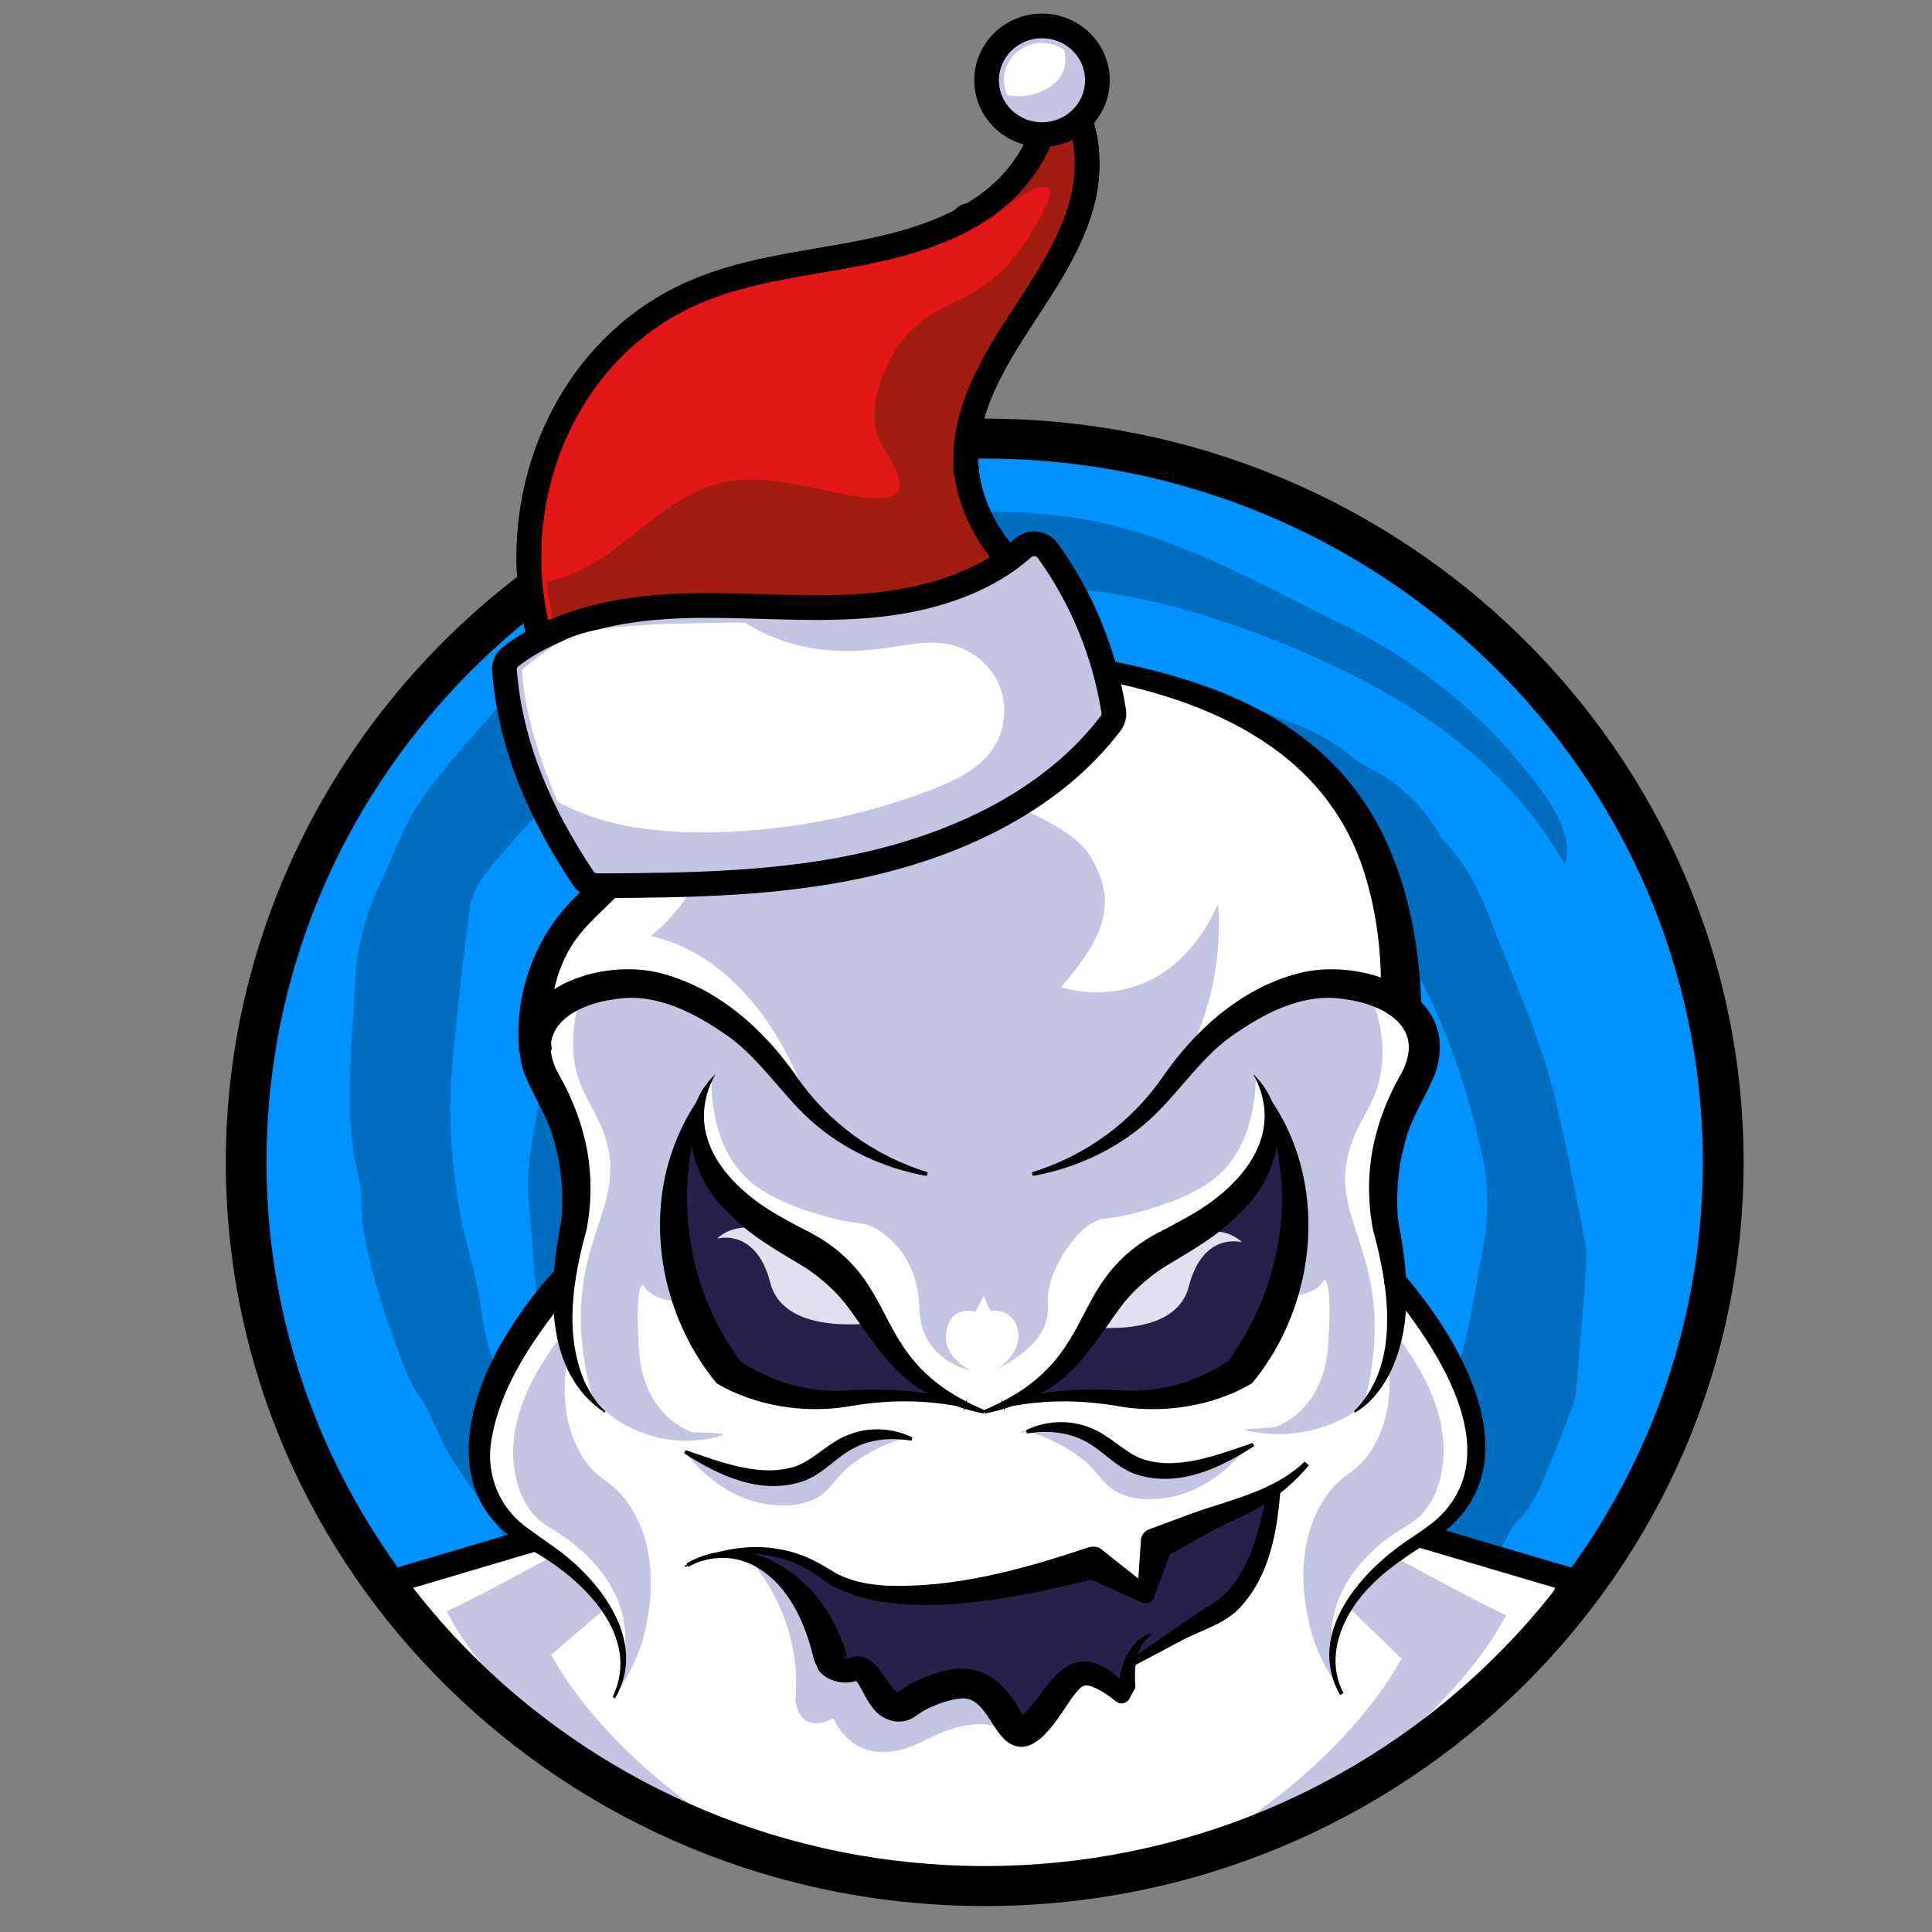 <svg viewBox="0 0 500 500" version="1.1" xmlns="http://www.w3.org/2000/svg" id="Layer_1">
  
  <rect x="0" y="0" width="500" height="500" fill="#808080" stroke="none"/>
  
  <defs>
    <style>
      .st0 {
        fill: #e0e0ef;
      }

      .st1 {
        fill: #fff;
      }

      .st2, .st3 {
        fill: #c4c5e3;
      }

      .st4 {
        fill: #a21c11;
      }

      .st5 {
        fill: #27204b;
      }

      .st6 {
        fill: #0092ff;
      }

      .st7 {
        fill: none;
      }

      .st7, .st3, .st8 {
        stroke: #000;
        stroke-miterlimit: 10;
        stroke-width: 6.39px;
      }

      .st9 {
        fill: #006dbf;
      }

      .st8 {
        fill: #e31718;
      }
    </style>
  </defs>
  <g>
    <ellipse ry="187.31" rx="191.14" cy="300.81" cx="254.85" class="st6"></ellipse>
    <path d="M317.64,161.22c-19.35-6.58-41.4-11.3-60.87-7.81-10.01,1.8-20.31,2.29-30.42,3.68-15.4,2.11-30.02,6.58-44.07,12.5-8.16,3.44-14.91,8.7-20.01,15.34-8.83,11.49-19.61,21.49-29.22,32.37-3.11,3.52-6.24,7.07-8.84,10.9-1.48,2.19-2.41,4.92-2.72,7.5-1.7,13.89-3.43,27.79-4.55,41.73-.99,12.33,0,24.69,2.24,36.91,1.6,8.72,4.56,17.29,5.6,26.04,1.52,12.81,8.45,23.71,13.71,35.23,1.65,3.61,3.37,7.21,5.21,10.75,3.55,6.82,9.23,12.26,14.63,17.84,4.06,4.2,8.49,8.11,12.73,12.17,9.9,9.46,22.16,15.35,35.85,18.51,7.45,1.72,15.28,2.12,22.98,2.8,7.7.68,15.45.94,23.17,1.4,3.39.2,6.85.06,9.66,2.42.58.48,1.71.55,2.59.58,13.52.53,26.99.09,39.74-4.25,5.67-1.93,11.21-4.64,16.11-7.86,9.16-6.02,18.21-12.28,26.57-19.16,9.74-8.01,15.95-18.27,19.85-29.69,1.2-3.51,3.1-6.82,4.27-10.33,2.6-7.82,5.28-15.65,7.29-23.61,1.87-7.39,2.79-14.97,4.36-22.42,1.94-9.23,1.86-18.4-.3-27.61-4.08-17.43-9.72-34.39-19.24-50.13-2.51-4.15-5.62-8.01-8.45-12-2.46-3.46-4.76-7.03-7.43-10.37-3.1-3.87-7.08-6.94-11.57-9.54-4.78-2.77-9.18-6.09-13.97-8.84-13-7.47-26.52-13.8-42.14-15.31-7.01-.68-14.01-1.57-21.04-1.99-3.6-.21-7.34.07-10.87.71-5.56,1.02-11.05,2.36-16.47,3.87-7.05,1.96-13.03,5.51-18.38,10.13-13,11.22-23.52,24.27-34.67,36.91-8.79,9.96-14.95,20.88-20.24,32.43-3.04,6.64-3.16,13.56-2.23,20.64,1.59,12.13,5.23,23.83,8.66,35.6,2.27,7.79,4.65,15.52,9.89,22.21,3.02,3.86,6.26,7.59,9.35,11.41,4.05,4.99,7.98,10.06,12.08,15.02,7.92,9.59,18.45,15.84,30.99,19.3,2.12.59,4.52.5,6.78.5,7.27,0,14.54-.15,21.81-.13,9.06.03,17.97-1.38,25.02-6.36,5.9-4.17,12.19-7.64,18.42-11.26,2.64-1.54,5.3-3.15,8.18-4.21,8.27-3.04,16.26-10.02,19.66-17.45,4.75-10.37,6.55-21.01,5.84-32.38-.41-6.5-.46-13.1-.78-19.65-.46-9.54-2.82-18.43-7.14-27.39-3.97-8.22-9.04-15.72-14.23-23.15-6.73-9.64-16.45-16.59-28.49-20.32-5.57-1.73-11.38-3.07-17.19-3.85-6.39-.87-12.4.51-18.38,3.15-10.2,4.5-18.57,10.82-25.81,18.5-5.96,6.32-9.87,13.66-11.36,21.89-1.53,8.52-2.72,17.08-1.92,25.78.45,4.9.93,9.82.95,14.72.03,9.15,3.78,16.71,10.9,23.19,2.39,2.17,4.24,4.86,6.07,7.47,1.82,2.6,4.48,4.28,7.45,5.16,12.11,3.6,23.76,3.07,34.49-3.65,6.22-3.9,8.39-10.1,10.49-16.12,2.31-6.63,4.09-13.45,5.56-20.29,1.69-7.89,2.2-15.88.69-23.93-1.45-7.7-5.89-12.86-14.53-14.56-3.76-.74-7.59-1.19-11.41-1.61-4.39-.49-7.76,1.22-11.02,3.81-5.41,4.3-8.93,9.83-12.46,15.27-1.61,2.49-2.25,5.87-2.13,8.82.28,6.96,1.28,13.91,1.96,20.87.03.35-.25.73-.46,1.28-3.63-1.54-3.55-5.15-5.28-7.66-1.54-2.23-2.36-4.86-3.44-7.33-.33-.76-.73-1.59-.71-2.37.23-8.62-.14-17.32,4.4-25.3,2.17-3.82,4.33-7.66,6.16-11.63,6.56-14.23,19.33-16.24,30.57-15.94,4.04.11,8.24.73,12.03,1.97,2.83.92,5.65,2.82,7.56,4.95,6.72,7.47,10.65,15.99,12.42,25.61,1.74,9.47,2.05,18.9,1.33,28.3-.83,10.84-2.02,21.77-4.6,32.34-1.7,6.95-7.13,12.73-13.71,17.03-7.05,4.61-15.2,7.39-23.44,9.53-7.24,1.89-14.93,1.27-22.28-.41-6.12-1.4-12.28-2.69-17.58-6.46-2.92-2.08-6.99-2.93-10.63-4.09-5.2-1.65-8.39-4.64-9.55-9.61-.89-3.81-2.31-7.52-3.5-11.27-2.69-8.49-5.94-16.87-7.95-25.49-2.86-12.27-4.72-24.7-3.07-37.29,1.2-9.16,5.56-17.26,10.23-25.25,1.9-3.26,3.96-6.44,5.87-9.7,4.74-8.12,11.59-14.32,19.69-19.87,6.36-4.36,13.48-6.77,20.77-8.59,5.75-1.43,12.09-1.38,18.16-1.29,3.88.05,7.53.12,11.39-.77,6.36-1.46,12.92-2.19,19.41.18,3.15,1.15,6.4,2.07,9.63,3,12.29,3.57,20.24,11.4,25.95,21.47.83,1.47,1.58,3.05,2.76,4.28,4.46,4.65,6.3,10.42,8.4,16,4.32,11.52,10.16,22.45,15.51,33.57,3,6.24,6.49,12.38,7.12,19.22.58,6.33.68,12.74.44,19.09-.6,15.7-4.15,30.96-8.75,46.02-1.83,6.01-5.67,11.16-9.95,15.94-3.56,3.97-7.23,7.93-11.34,11.42-5.74,4.87-11.58,9.75-18.02,13.8-6.74,4.24-14.93,6.01-22.89,7.48-3.74.69-8.05-.85-12.07-1.53-4.46-.75-8.86-2.2-13.33-2.4-4.93-.21-9.92.57-14.87,1.07-12.04,1.22-24.07,1.48-35.88-1.49-9.29-2.33-17.97-5.92-25.11-12.11-5.11-4.43-10.92-8.29-15.49-13.12-9.94-10.52-19.31-21.54-25.85-34.11-2.68-5.15-4.39-10.94-5.21-16.59-1.48-10.16-1.88-20.43-2.87-30.64-.97-10,1.73-19.63,3.08-29.39.96-6.93,2.22-13.83,3.58-20.7,2.32-11.74,5.07-23.22,12.87-33.38,4.67-6.09,10.31-11.26,15.33-16.93,6.06-6.86,13.35-12.11,20.76-17.39,9.86-7.02,21.21-11.78,33.18-14.8,8.18-2.06,16.85-2.69,25.55-2.28,5.4.25,10.86-.35,16.28-.76,14.75-1.14,29.28-1.47,43.94,2.2,7.48,1.87,13.52,5.86,20.5,8.28,2.75.96,5.46,2.07,8.06,3.34,2.17,1.05,4.21,2.35,6.2,3.67,2.75,1.82,5.19,4.11,8.13,5.58,7.62,3.79,13.23,9.24,17.5,15.95.57.89.87,1.98,1.61,2.71,7.22,7.18,10.55,16.13,14.02,24.98,5.57,14.2,11.88,28.21,15.3,43,2.75,11.91,5.14,23.88,7.48,35.86.51,2.61.35,5.36.16,8.02-.72,10.06-1.56,20.11-2.41,30.16-.12,1.41-.38,2.85-.88,4.19-1.93,5.2-3.89,10.39-6.03,15.53-2.13,5.13-4.06,10.39-8.35,14.5-.45.43-.9.9-1.19,1.43-3.23,5.81-6.13,11.8-9.73,17.42-4.52,7.06-10.39,13.17-16.71,19.07-8.97,8.39-20.43,13.39-30.78,19.87-2.29,1.44-5.5,1.66-8.24,2.56-11.73,3.84-23.49,7.57-36.15,8.1-3.39.14-6.81-.17-10.18.07-8.6.63-17.17,1.51-25.81.39-6.04-.79-12.06-1.68-18.11-2.39-7.45-.88-14.95-1.37-22.35-2.5-7.6-1.16-15.2-2.55-22.61-4.46-4.3-1.11-8.1-3.75-12.34-5.15-11.23-3.71-20.15-10.2-28.04-18.11-2.43-2.44-4.95-4.81-7.47-7.17-4.36-4.07-5.29-9.58-6.97-14.57-1.65-4.88-4.56-8.97-7.29-13.22-3.89-6.07-8.33-11.85-12.12-17.96-2.32-3.73-3.87-7.85-5.78-11.79-.44-.92-.81-1.9-1.45-2.69-3.58-4.43-5.19-9.59-6.97-14.69-.89-2.55-1.93-5.06-2.73-7.63-3.07-9.89-6.21-19.75-6.22-30.18,0-3.81-1.34-7.62-1.92-11.45-2.21-14.59-.38-29.17.3-43.7.41-8.74,2.43-17.52,6.35-25.72,3.32-6.94,5.7-14.36,9.92-20.8,5.05-7.69,11.47-14.67,17.58-21.75,3.32-3.85,7.14-7.36,10.9-10.88,6.29-5.89,12.94-11.4,21.22-15.04,4.25-1.87,8.43-3.89,12.64-5.85,7.31-3.41,15.2-4.65,22.34-8.21,8.63-4.3,18.13-7.13,27.52-9.43,19.15-4.69,39.23-6.2,58.76-3.03,25.13,4.08,45.81,16.54,68.2,27.38,20.56,9.96,38.56,24.96,51.82,43.3,4.06,5.61,7.83,12.44,5.93,19.06-16.55-29.34-45.21-46.46-76.18-58.59-3.61-1.42-7.37-2.81-11.24-4.13Z" class="st9"></path>
    <g>
      <path d="M380.97,379.42l-5.35-25.6-14.93-21.11-4.08-20.76,2.45-18.88,5.54-12.32,2.54-13.79-5.97-9.57-3.75-26.46-15.05-28.5-21.52-16.48-32.38-10.94-47.3-7.69-19.31-7.69-9.32-10.58-1.82-10.85,10.05-20,19.23-18.99,9.98-16.33,2.4-17.54-2.64-8.6-7.76,12.81-14.7,16.95-35.66,13.86-31.4,19.19-16,18.07-5.42,17.4,1.17,13.19,10.82,19.39,8.44,11.38,3.43,13.19-3.76,14.57-18.69,20.33-3.21,22.77,6.92,23.26,4.38,22.42-6.05,19.05-11.84,17.16-7.77,18.35.28,13.17,12.94,14.96-8.27,30.06,7.88,17.54c-.34.76-.67,1.52-1,2.28,6.01,4.5,11.85,9.38,18.62,12.45,12.51,3.56,24.96,7.62,37.44,11.59,6.4.32,12.79.72,19.18,1.22,11.98.07,23.96.04,35.94-.17,25.62-.45,51.82-.4,76.74-6.87,17.39-4.51,33.91-11.74,48.79-21.52-8.69-29.03-8.74-42.46-8.74-42.46l14.11-12.1,4.44-10.8Z" class="st1"></path>
      <path d="M265.1,486.8c22.01,0,44.32-3.91,64.26-13.3,11.47-5.4,22.47-12.04,33.6-18.08,1.08-.58,2.18-1.15,3.31-1.72,7.64-7.45,15.47-14.68,25.27-19.37.11-.05.23-.08.34-.13,11.59-14.5,14.77-25.28,14.77-25.28l-34.6-10.25-117.32-29.14-117.32,29.14-34.6,10.25s4.27,14.55,21.06,32.58c.74.23,1.49.56,2.24.98,9.84,5.56,17.99,14.6,28.6,18.81,1.32.52,2.51,1.25,3.57,2.08.71.06,1.45.19,2.22.4,14.87,4.18,27.69,13.84,42.7,17.31,18.02,4.16,38.12,2.58,56.53,3.95,2.12.16,3.9.8,5.36,1.77Z" class="st1"></path>
      <path d="M199.36,480.03c-42.59-22.94-56.69-51.78-56.69-51.78l14.18-12.17-13.87-13.31s-.06.04-.09.05c-9.07,4.83-18.03,9.8-27.26,14.24,6.57,13.03,22.9,31.47,47.61,47.54,12.47,4.1,23.64,11.63,36.13,15.43Z" class="st2"></path>
      <path d="M303.08,482.56c7.76-1.83,15.36-4.27,22.67-7.43,33.91-17.8,56.07-41.37,63.99-57.09-9.23-4.43-18.19-9.41-27.26-14.24-.03-.02-1.83-1.46-1.86-1.47l-11.78,13.52,13.86,13.38s-14.74,30.16-59.62,53.33Z" class="st2"></path>
      <g>
        <path d="M392.42,429.19c1.54-.87,3.07-1.76,4.62-2.61,2.98-3.61,6.03-7.17,9.38-10.49.33-.33.69-.6,1.05-.87.76-1.73,1.5-3.47,2.16-5.23l1.16-3.09-42.8-12.63-1.83,5.94,36.31,10.72c-2.72,6.54-6.12,12.62-10.05,18.26Z"></path>
        <path d="M103.79,419.19c3.99.22,7.86,2.41,9.45,7.13,1.77,5.26,7.42,10.06,13.55,14.23-12.06-13.11-17.7-24.5-19.85-29.62l33.2-9.84-1.83-5.94-39.41,11.67.87,2.94c.1.33,1.19,3.87,4.01,9.41Z"></path>
      </g>
      <polygon points="265.64 362.37 276.7 351.78 282.64 343.08 290.18 331.16 298.75 323.65 309.29 318.44 317.86 312.1 323.26 306.41 326.94 300.39 329.74 292.4 333.88 301.65 335.13 317.74 331.07 339.07 325.27 350.83 319.44 356.01 313.74 358.67 307.11 360.84 302.58 362.37 296.25 362.99 291.1 362.37 287.67 362.37 278.96 361.82 269.73 361.82 265.64 362.37" class="st5"></polygon>
      <polygon points="243.7 362.35 236.82 355.82 227.05 343.45 217.63 330.07 205.31 321.45 191.27 311.79 182.43 300.16 178.7 290.88 175.81 304.17 175.13 324.28 184.15 348.72 190.45 357.04 206.11 361.63 217.63 361.44 233.45 361.18 243.7 362.35" class="st5"></polygon>
      <path d="M192.03,402.32s4.53-2.61,14.6,1.2l7.56,4.19,6.61,3.19,13.71,1.93,16.56-1.16,17.23-3.27,10.67-2.8,6.85.69,10.07,6.16s1.99-5.98,2.07-6.35,1.35-6.25,1.35-6.25l6.86-3.7,8.86-3.81,9.35-3.75,4.55,1.01-1.17,8.75-9.92,16.99-5.91,4.63-6.35,2.64-5.21,2.69-8.05,4.49-1.32,7.36h-2.82l-4.88-3.61-5.73.66-2.55,2.56-3.58,2.55-4.28,6.38-4.56,1.64-4.09-5.77s-12.53-6.98-12.14-6.98-11.48,7.89-11.48,7.89l-8.64-6.37-3.63-5.42-5.15,1.45-6.32-13.19-9.63-11.89-9.5-4.74Z" class="st5"></path>
      <path d="M325,278.7c-.02,3.71-.49,17.88-10.39,26.06-6.56,5.42-17.29,8.2-19.6,8.84-8.65,2.4-9.23,1.01-12.8,3.15-3.56,2.13-11.4,11.66-11.03,20.38.04.94.24,3.43-.95,6.26-.61,1.44-1.33,2.41-1.76,2.97-3.23,4.23-9.1,7.34-10.92,8.26.34-.19,6.11-3.54,5.98-8.88-.02-.86-.09-3.58-2.32-5.29-1.98-1.52-4.35-1.25-4.89-1.17-1.15-2.19-2.69-5.77-3.21-10.43-.61-5.44.46-9.82,1.27-12.31-5.23-3.16-6.69-8-5.23-10.05,1.13-1.6,4.31-1.91,7.52-1.03,3.45-.28,7.21-.84,11.2-1.82,14.92-3.66,25.57-11.4,31.93-17.06l6.02-9.89s12.35-12.09,12.63-12.29c.28-.2,15.33-8.2,15.33-8.2,0,0,12.45-1.03,13.11-.65.66.39,12.53,3.49,12.53,3.49l8.05,6.68s-.4,8.45-.66,9.61c-.26,1.16-3.64,10.18-3.64,10.18l-2.16,5.36-1.51,5.12,1.61,35.34c2.55,13.94-1.25,27.28-10.27,33.82-5.82,4.22-13.63,5.47-14.32,5.58-7.67,1.16-14.49-.45-14.47-.82,0,0,7.68-.52,7.68-.52,0,0,12.81-3.57,14-21.28,1.19-17.71-1.06-16.93-1.06-16.93,0,0-1.8,4.6-10.93,4.3l1.82-10.25,1.55-19.26s-4.98-15.84-4.98-15.09-3.46,10.05-3.46,10.05c.94-1.97,2.91-6.82,1.97-13-.66-4.33-2.47-7.49-3.65-9.23Z" class="st2"></path>
      <path d="M251.17,56.07c2.85,18.8-1.42,30.18-5.87,37.12-16.45,25.63-55.28,21.38-65.14,48.49-.88,2.43-2.69,7.58-1.76,13.96,3.49,23.93,41.54,37.89,48.14,40.31,0,0,.04.01.05.02,11.64,4.27,17.64,5.85,24.93,8.21,0,0,23.74,7.83,29.88,16.25.24.33.43.62.59.88,7.39,11.89,4.22,20.77-7.39,34.17,0,0,26.38,9.39,40.63-21.44.37,4.27,2.43,33.85-20.23,55.12-4.63,4.35-25.15,22.29-51.27,17.47-10.6-1.96-18.3-6.96-22.64-10.32-7.98-8.07-15.96-16.13-23.93-24.2l-23.27-15.9-16.1-1.64-19.45,5.27,4.32-12.93,6.89-10.61,11.73-11.36,2.29-10.09-1.58-13.29-11.72-17.61-10.07-17.46v-18.1l10.39-17.18,15.84-15.21,14.1-13.11,16.06-4.73,21.04-6.76,11.07-5.57,11.26-11.27,11.2-18.49Z" class="st2"></path>
      <path d="M184.1,280.02c.02,3.71.49,17.88,10.39,26.06,6.56,5.42,17.29,8.2,19.6,8.84,8.65,2.4,9.23,1.01,12.8,3.15,6.62,3.97,10.86,11.37,11.03,20.38.26,13.96,13.46,16.29,13.46,16.29,0,0-7.65-3.49-6.46-10.08.13-.73.47-3.37,2.8-4.72,1.99-1.15,4.13-.62,4.65-.48,1.19-1.81,2.93-4.98,3.63-9.28.92-5.65-.46-10.17-1.27-12.31,5.23-3.16,6.69-8,5.23-10.05-1.13-1.6-4.31-1.91-7.52-1.03-3.45-.28-7.21-.84-11.2-1.82-14.92-3.66-25.57-11.4-31.93-17.06l-6.02-9.89s-12.35-12.09-12.63-12.29c-.28-.2-15.33-8.2-15.33-8.2,0,0-12.45-1.03-13.11-.65s-12.53,3.49-12.53,3.49l-8.05,6.68s.4,8.45.66,9.61,3.64,10.18,3.64,10.18l2.16,5.36,1.51,5.12-1.61,35.34c-2.54,13.68,1.28,26.89,10.27,33.82,5.62,4.33,12.58,5.71,13.11,5.81,8.38,1.57,15.71-.6,15.68-1.05-.03-.46-7.68-.52-7.68-.52,0,0-12.81-3.57-14-21.28-1.19-17.71,1.06-16.93,1.06-16.93,0,0,1.8,4.6,10.93,4.3l-1.82-10.25-1.55-19.26s4.98-15.84,4.98-15.09,3.46,10.05,3.46,10.05c-.94-1.97-2.91-6.82-1.97-13,.66-4.33,2.47-7.49,3.65-9.23Z" class="st2"></path>
      <path d="M143.66,333.88l-7.4,9.9-8.41,15.42-3.52,14.52,1.75,12.62,5.05,7.91,10.48,7.12,7.93,6.25s17.4,13.79,9.85,30.77c1.8-2.46,4.36-6.45,6.25-11.81.67-1.89,7.69-22.74-3.43-37.98-4.41-6.04-7.3-5.22-11.26-11.31-5.5-8.47-5.23-18.24-4.22-24.99l-3.08-18.42Z" class="st2"></path>
      <path d="M362.1,332.05l7.4,9.9,8.41,15.42,3.52,14.52-1.75,12.62-5.05,7.91-10.48,7.12-7.93,6.25s-17.4,13.79-9.85,30.77c-1.8-2.46-4.36-6.45-6.25-11.81-.67-1.89-7.69-22.74,3.43-37.98,4.41-6.04,7.3-5.22,11.26-11.31,5.5-8.47,5.23-18.24,4.22-24.99l3.08-18.42Z" class="st2"></path>
      <path d="M227.62,342.18s-24.57,4.22-28.26-10.17c-3.69-14.39-13.72-11.46-13.72-11.46,0,0,4.88-5.69,15.48-1.03l12.46,6.68,14.04,15.99Z" class="st0"></path>
      <path d="M279.4,343.12s24.57,4.22,28.26-10.17c3.69-14.39,13.72-11.46,13.72-11.46,0,0-4.88-5.69-15.48-1.03l-12.46,6.68-14.04,15.99Z" class="st0"></path>
      <path d="M148.22,257.17l-9.81,7.05.16,11.33,7.53,15.34,4.52,20.39-4.22,16.77v13.05c.04,2.09.25,4.47.79,7.07,1.38,6.61,4.29,11.58,6.56,14.73-1.22-3.86-2.78-9.87-3.28-17.3-1.75-25.9,11.72-34.2,6.13-51.38-2.76-8.51-7.95-12.28-8.27-23.27-.16-5.45.96-9.96,1.93-12.93l-2.04-.85Z" class="st1"></path>
      <path d="M357.87,259.67l9.81,7.05-.16,11.33-7.53,15.34-4.52,20.39,4.22,16.77v13.05c-.04,2.09-.25,4.47-.79,7.07-1.38,6.61-4.29,11.58-6.56,14.73,1.22-3.86,2.78-9.87,3.28-17.3,1.75-25.9-11.72-34.2-6.13-51.38,2.76-8.51,7.95-12.28,8.27-23.27.16-5.45-.96-9.96-1.93-12.93l2.04-.85Z" class="st1"></path>
      <path d="M142.67,335.99l-12.37,17.17-6.25,18,.24,12.19,4.2,6.77,7.37,7.35s24.12,13.87,25.05,29.38l.39,3.41c.55-2.78,1.04-7.19-.18-12.26-2.07-8.55-7.84-14.09-10.49-16.57-6.64-6.22-10.4-5.69-14.16-11.64-2.47-3.9-3.03-7.57-3.37-9.81-2.44-15.96,10.22-31.85,12.5-34.64l-2.91-9.33Z" class="st1"></path>
      <path d="M363.76,335.44l12.37,17.17,6.25,18-.24,12.19-4.2,6.77-7.37,7.35s-24.12,13.87-25.05,29.38l-.39,3.41c-.55-2.78-1.04-7.19.18-12.26,2.07-8.55,7.84-14.09,10.49-16.57,6.64-6.22,10.4-5.69,14.16-11.64,2.47-3.9,3.03-7.57,3.37-9.81,2.44-15.96-10.22-31.85-12.5-34.64l2.91-9.33Z" class="st1"></path>
      <path d="M209.41,286.45s-10.73-37.22-40.97-44.21c0,0,12.77-10.08,13.29-20.68,0,0-4.49,8.53-10.55,7.76,0,0,10.29-9.82,6.07-33.35l-5.54,15.77-10.43,13.2-13.1,16.27-7.97,12.26,2.46,9.46,9-5.76,11.08-2.6,11.16,1.64,15.36,8.77,10.95,9.59,9.2,11.89Z" class="st1"></path>
      <path d="M162.92,217.72l-3.29-18.27-13.17-22.11-6.26-16.8,6.18-26.89,16.53-16.03,27.79-16.81,26.92-9.42,20.57-12.55,6.26-13.48c2.66-3.86,5.33-7.73,7.99-11.59-.84,5.61-2.92,14.57-8.71,24.04-1.93,3.17-5.21,8.44-10.95,13.42-8.87,7.68-15.96,8.03-30.58,14.01-5.53,2.27-15.26,6.25-24.95,12.9-10.73,7.37-25.94,17.81-27.83,34.62-1.46,13.06,5.74,24.41,6.19,25.11,4.18,6.41,6.61,5.56,9.89,11.83,4.53,8.66,5.48,19.5,1.19,26.95-11.61,20.17-3.78,1.07-3.78,1.07Z" class="st1"></path>
      <path d="M277.43,184.03c6.78.05,24.65,1.06,42.06,13.18,22.39,15.59,28.05,38.44,29.26,44.01-1.97-.93-6.36-2.68-12.14-2.33-5.87.36-10.04,2.7-11.87,3.88.24-3.5.22-10.25-3.18-17.71-2.44-5.36-5.71-9.07-8.01-11.29.27,1.24,1.23,6.32-1.78,11.58-2.95,5.15-7.72,7.02-8.96,7.47.65-1.32,7.99-16.93-1.08-32.26-7.93-13.42-22.24-16.16-24.3-16.52Z" class="st1"></path>
      <path d="M193.52,403.07s14.43,14.56,12.32,36.97c0,0,.7,9.31,9.85,4.65,0,0,5.69,15.06,23.74,5.69,18.05-9.37,23.17,0,23.17,0l-2.12-6.01-6.81-5.97-7.74-2.16-7.74,2.57-7.04,2.43-4.05-1.72-3.69-3.79-2.24-3.84-4.79-.47-2.81-3.16-1.08-6.31-2.66-5.19-3.2-6.36-7.53-4.86-5.58-2.46Z" class="st2"></path>
      <path d="M177.22,375.71c2.02,2.63,10.11,12.58,22.61,13.74,2.34.22,6.04.56,10.1-1.12,5.58-2.3,5.3-5.72,11.87-10.34,6.05-4.26,13.71-6.59,14.17-5.8.04.08.02.17-.02.25l-8.38-1.28-8.68,1.7-7.24,5.9-5.07,3.81h-8.27l-9.1-2.26-12.01-4.6Z" class="st2"></path>
      <path d="M323.02,374.07c-2.02,2.63-10.11,12.58-22.61,13.74-2.34.22-6.04.56-10.1-1.12-5.58-2.3-5.3-5.72-11.87-10.34-6.05-4.26-13.71-6.59-14.17-5.8-.04.08-.02.17.02.25l8.38-1.28,8.68,1.7,7.24,5.9,5.07,3.81h8.27s9.1-2.26,9.1-2.26l12.01-4.6Z" class="st2"></path>
      <path d="M177.17,405.24c9.91-5.67,23.13-6.7,33.63-1.29,1.74.86,4.21,2.42,5.93,3.41,3.74,1.9,8.07,2.72,12.44,2.99,17.65.74,35.7-4.23,52.28-9.82,1.19-.4,2.62-.41,3.57.41,0,0,12.65,10.05,12.65,10.05.02,0-3.33,1.39-3.33,1.39l.93-13.8c.09-1.29.94-2.35,2.1-2.78l.09-.03,10.65-3.97c10.35-3.76,21.36-5.73,29.56-13.54,0,0,1.05.98,1.05.98-2.39,2.86-5.14,5.48-8.19,7.77-5.97,4.63-13.31,6.93-19.69,10.78,0,0-9.48,5.32-9.48,5.32,0,0,2.19-2.82,2.18-2.81l-4.87,12.98c-.35,1.26-1.7,2.02-2.97,1.56-.13-.05-.26-.11-.37-.17l-14.78-6.71s3.6.41,3.56.42c-19.53,4.89-50.77,11.95-69.09,1.85,0,0-2.89-2-2.89-2-9.82-7.45-23.57-8.01-34.79-2.69,0,0-.18-.29-.18-.29h0Z"></path>
      <path d="M177.67,404.59c16.12-9.18,33.19,3.18,39.44,18.17.86,2.17,1.98,4.32,1.97,6.72l-.35-.92c-.16-.22-.13-.1-.17-.11-.67,1.77,2.38.05,3.32.19,2.65-.14,5.1,2.43,6.15,4.06,1.63,2.09,2.87,4.57,4.49,5.37-.02-.03-.37,0-.4.02,1.5-1.05,3.22-2.24,4.89-3.03,12.7-5.76,20.37-4.07,27.3,8.11.46.72,1.01,1.46,1.19,1.62.08.11-.01-.11-.77-.25-.79-.14-1.53.28-1.48.3,6.71-4.36,10.27-17.76,20.51-14.3,3.36,1.22,5.9,3.7,8.14,6.1,0,0-3.72.4-3.72.4l1.61-1.95-.37,1.13c.6-5.39,3-12.36,9.07-13.62-4.7,3.22-4.98,8.7-4.67,13.75.06.42-.18.79-.37,1.13,0,0-1.22,2.21-1.22,2.21-.65,1.2-2.31,1.53-3.38.67-1.54-1.25-3.23-2.46-4.85-3.26-3.4-1.61-3.85-1.13-6.12,1.68-3.59,4.74-10.14,17.95-17.67,11.62-3-2.86-4.35-6.82-7.19-9.35-2.32-2.09-4.64-1.6-7.6-.89-2.45.72-4.96,1.66-7.08,3.03,0,0-1.2.81-1.2.81-3.84,3.01-9.04,1.34-11.5-2.33-1.91-2.45-2.71-5.06-4.23-6.91-.05-.07.07.05.11.02.07.01.3.12.45.05.14.02.29,0,.39-.09-3.11,1.37-7.56.72-10.03-1.91-.19-.21-.3-.3-.58-.73l-.35-.92c-.53-.91-.84-1.85-1.03-2.84-2.18-8.58-6.16-17.63-14.1-22.49-5.4-3.43-12.45-3.56-18.12-.37,0,0-.49-.9-.49-.9h0Z"></path>
      <path d="M291.84,429.94c4.33-2.98,15.27-10.52,19.44-13.4,11.66-5.66,14.33-19.5,16.8-31.09,0,0,3.3.41,3.3.41-.93,10.65-2.71,21.79-10.48,30.19-3.79,4.07-9.35,5.64-14.21,8.04l-13.86,7.36-.99-1.5h0Z"></path>
      <path d="M185.17,277.93c-8.92,16.17,3.6,29.81,17.62,37.38,1.96,1.1,4.63,2.57,6.63,3.53,25.14,13.31,14.45,33,45.46,46.14,0,0-.28.85-.28.85-5.15-1.01-10.22-2.8-14.91-5.47-9.41-4.85-15.11-15.43-21.04-23.15-2.98-3.63-6.42-6.64-10.35-9.22-6.74-4.1-13.86-7.93-19.34-13.68-10.43-9.49-14.76-25.77-3.79-36.38h0Z"></path>
      <path d="M182.47,283.87c-8.51,23.07-5.39,49.08,9.49,68.86.04.06-1.26-1.09-1.25-1.08,8.15,5.64,17.74,8.77,27.84,8.24,9.23-.61,18.75-.29,27.74,2.09,0,0,1.92.5,1.92.5l.95.27c.34.02.54.55,1.22-.73l-.87,3.29c.05-1.43-.39-1.07-.69-1.2-.57-.13-2.27-.4-2.88-.5-9.05-1.47-17.92-1.16-27.01.49-11.13,1.72-23.77-.34-33.47-6.1-12.89-15.69-17.97-37.59-12.45-57.05,1.79-6.35,4.67-12.34,8.48-17.59l.98.49h0Z"></path>
      <path d="M324.3,277.93c10.97,10.64,6.65,26.87-3.79,36.38-5.48,5.75-12.6,9.57-19.34,13.68-3.93,2.58-7.37,5.59-10.35,9.22-5.93,7.72-11.63,18.29-21.04,23.14-4.69,2.68-9.76,4.46-14.91,5.47l-.28-.85c31.02-13.14,20.31-32.81,45.46-46.14,1.98-.95,4.68-2.43,6.63-3.53,14.01-7.55,26.54-21.24,17.62-37.38h0Z"></path>
      <path d="M327.98,283.37c16.15,21.95,13.21,53.97-3.96,74.62-9.7,5.79-22.34,7.83-33.48,6.12-9.09-1.65-17.96-1.95-27.01-.49,0,0-1.92.32-1.92.32l-.96.18c-.65.16-.78-.12-.69,1.18,0,0-.87-3.29-.87-3.29.6,1.19.53.87,1.21.71.56-.17,2.27-.62,2.88-.77,9-2.38,18.52-2.71,27.75-2.09,10.1.53,19.68-2.6,27.84-8.23,0-.01-1.3,1.14-1.25,1.08,10.69-14.57,16.04-32.79,13.71-50.74-.72-6.05-2.15-12.11-4.22-18.11l.98-.49h0Z"></path>
      <path d="M265.5,370.15c4.81-2.36,10.9-2.9,16.3-.78,5,1.76,8.77,6.1,13.3,8.02,9.27,3.46,19.91-.87,29.07-3.94,0,0,.42.79.42.79-8.95,5.81-20.06,11.06-31.15,7.12-5.25-2.08-8.39-6.37-13.15-8.64-4.25-2.14-9.38-2.59-14.52-1.73l-.28-.84h0Z"></path>
      <path d="M156.48,365.58c-15.82-10.55-14.56-32.71-11.3-49.08.76-5.17.33-13.7-1.41-19.77-1.59-7.6-5.87-12.87-8.37-19.77-5.91-19.94,18.17-28.93,34.54-25.35,15.29,3.55,27.65,14.6,36.22,27,8.19,11.88,19.96,20.45,33.93,24.79,0,0-.24.94-.24.94-11.02-1.93-21.76-6.9-30.1-14.42-7.97-7.24-13.85-17.02-22.78-22.75-8.26-5.61-17.92-10.37-28.2-8.52-8.69,1.16-18.88,6.15-15.61,16.09.49,1.57,1.01,2.56,1.9,4.12,2.81,5.05,4.97,10.46,6.3,16.08,1.83,7.6,1.9,15.58.47,23.19-3.51,12.7-5.91,26.93-.53,39.45,1.35,2.8,2.98,5.59,5.41,7.65l-.23.37h0Z"></path>
      <path d="M350.42,365.22c12.24-12.13,8.97-32.13,4.88-47.1-1.42-7.61-1.35-15.59.47-23.19,1.33-5.62,3.5-11.02,6.3-16.08.89-1.56,1.42-2.55,1.9-4.12,3.27-9.92-6.91-14.94-15.61-16.09-10.27-1.85-19.94,2.91-28.2,8.52-8.93,5.72-14.81,15.51-22.78,22.75-8.35,7.51-19.08,12.49-30.1,14.42,0,0-.24-.93-.24-.93,13.97-4.34,25.73-12.91,33.93-24.79,8.56-12.4,20.93-23.45,36.22-27,16.36-3.57,40.45,5.4,34.54,25.35-2.5,6.9-6.78,12.17-8.37,19.77-1.74,6.06-2.16,14.62-1.41,19.77,2.57,12.89,3.68,27.12-2.43,39.23-2.09,3.94-4.96,7.62-8.87,9.85l-.23-.37h0Z"></path>
      <path d="M134.39,272.47c-1.51-15.81,4.47-31.84,16.77-42.37,11-9.95,19.2-21.02,26.1-34.12-.73,7.43-3.15,14.71-6.76,21.42-1.81,3.35-3.94,6.57-6.37,9.57-4.5,5.76-10.74,10.25-14.94,15.91-6.04,8.31-7.51,18.77-6.39,28.87,0,0-8.41.72-8.41.72h0Z"></path>
      <path d="M157.64,224.65c4.34-9.04,4.11-20.73-2.74-28.59-5.5-6.79-10.83-14.14-14.26-22.32-10.49-23.06.37-40.93,18.11-56.18,12.99-12.09,28.82-20.86,45.78-26.55,7.8-2.74,16.37-3.21,22.9-8.42,6.2-4.91,11.14-11.69,14.5-18.69,2.01-4.23,4.68-13.75,11.34-10.77,2.94,2.01,2.83,4.59,3.52,7.29,2.15,12.26-1.54,24.84-8.6,34.56-3.47,4.92-7.77,9.2-12.31,12.95-8.26,6.95-16.34,15.31-19.79,25.49-7.7,25.13,25.36,31.62,44.08,33.54,41.94,4.9,86.2,13.83,101.54,58.13,4.04,11.23,5.66,23.04,6.16,34.72l-10.55.04c.4-10.92-.65-21.86-3.7-32.2-9.91-34.85-43.52-48.02-77.11-53.1-22.3-4.35-64.27-3.7-66.76-33.46-.21-9.23,4.5-17.89,9.98-24.88,6.77-9.16,17.08-15.24,23.29-24.7,6.63-9.62,9.55-22.04,5.98-32.92.01-.04-.05.14.68.61.58.41,1.94.46,2.45.11.48-.31,0,.03-.2.41-1.37,2.01-2.2,4.91-3.28,7.15-5.41,11.06-12.95,21.38-24.85,26.48-11.14,3.58-21.86,6.02-32.3,11.3-14.94,7.1-28.47,17.83-38.99,30.32-16.52,19.14-5.72,39.74,7.82,56.95,8.17,9.98,8.46,24.3,2.65,35.51,0,0-5.33-2.79-5.33-2.79h0Z"></path>
      <path d="M158.56,439.14c7.49-15.64-7.5-30.22-20.33-37.55-1.26-.84-4.12-2.51-5.31-3.38-19.56-13.89-10.89-39.72.27-56.11,3.07-4.66,6.38-9.01,10.28-13.2l5.08,4.52c-9.64,11.73-19.42,25.17-21.53,40.37-1.03,7.99,2.16,16.02,8.61,21.02,2.32,1.74,5.83,4.18,8.21,5.88,11.81,8.49,23.86,24.41,15.33,38.85,0,0-.63-.4-.63-.4h0Z"></path>
      <path d="M362.11,328.45c15.66,17.46,35.11,50.23,10.87,68.54-6.13,4-12.72,7.86-17.89,13.06-7.31,7.17-12.52,18.37-7.41,28.08,0,0-.86.54-.86.54-9.13-16.09,5.77-32.66,19.02-41.07,1.83-1.32,4.71-3.15,6.3-4.71,18.62-17.41-1.24-45.65-14.02-60.9,0,0,3.98-3.54,3.98-3.54h0Z"></path>
      <path d="M235.87,372.85c-5.14-.86-10.28-.41-14.52,1.73-4.76,2.28-7.9,6.57-13.15,8.64-11.09,3.94-22.2-1.31-31.15-7.12,0,0,.42-.79.42-.79,9.15,3.07,19.8,7.39,29.07,3.94,4.53-1.92,8.3-6.26,13.3-8.02,5.41-2.12,11.5-1.57,16.3.78l-.28.84h0Z"></path>
    </g>
    <g>
      <path d="M254.85,109.36c-9.46,0-18.76.68-27.86,1.96-.1.57-.25,1.15-.49,1.73-.6,1.48-1.21,2.95-1.81,4.43-.45,1.1-1.04,2.01-1.71,2.83,10.36-1.75,21-2.69,31.87-2.69,103.07,0,186.91,82.17,186.91,183.17s-83.85,183.17-186.91,183.17-186.91-82.17-186.91-183.17c0-58.15,27.8-110.06,71.06-143.63-.13-.66-.19-1.33-.16-2.01.18-4.05,1.58-7.74,3.79-10.96-50.24,34.68-83.13,91.95-83.13,156.61,0,105.56,87.64,191.44,195.36,191.44s195.36-85.88,195.36-191.44-87.64-191.44-195.36-191.44Z"></path>
      <path d="M254.85,493.28c-108.3,0-196.41-86.35-196.41-192.48,0-62.47,31.24-121.33,83.57-157.45l4.66-3.22-3.18,4.64c-2.23,3.26-3.45,6.77-3.61,10.43-.03.58.02,1.17.14,1.77l.12.62-.5.39c-44.9,34.86-70.66,86.91-70.66,142.82,0,100.43,83.38,182.13,185.86,182.13s185.86-81.71,185.86-182.13-83.38-182.13-185.86-182.13c-10.55,0-21.21.9-31.69,2.67l-2.73.46,1.72-2.12c.68-.84,1.19-1.69,1.55-2.58l1.81-4.43c.19-.47.33-.97.43-1.52l.13-.74.76-.11c9.31-1.31,18.74-1.97,28.01-1.97,108.3,0,196.41,86.35,196.41,192.48s-88.11,192.48-196.41,192.48ZM139.49,147.69c-49.52,35.92-78.94,92.82-78.94,153.12,0,104.99,87.16,190.41,194.3,190.41s194.3-85.42,194.3-190.41-87.16-190.41-194.3-190.41c-8.93,0-18,.62-26.98,1.85-.11.41-.23.81-.39,1.19l-1.81,4.43c-.14.36-.31.7-.49,1.04,9.83-1.54,19.79-2.31,29.67-2.31,103.65,0,187.97,82.63,187.97,184.2s-84.32,184.2-187.97,184.2-187.97-82.63-187.97-184.2c0-56.35,25.86-108.82,70.97-144.07-.07-.54-.1-1.09-.07-1.62.11-2.56.68-5.04,1.71-7.43Z"></path>
    </g>
  </g>
  <g>
    <path d="M249.96,119.69c0-.17,0-.33-.01-.5-.21-12.24,6.14-23.8,12.58-33.87,6.68-10.46,14.24-20.73,17.45-32.66,3.21-11.93.96-26.31-9.11-33.72,2.91,12.67-4.42,25.98-15.01,33.79-10.59,7.81-23.89,11.11-36.92,13.47-13.03,2.36-26.38,4.01-38.56,9.14-34.01,14.34-49.71,53.2-41.25,87.53.73,2.98,1.67,5.97,3.43,8.5,3.09,4.42,8.44,6.93,13.83,7.82,5.41.89,10.84-.3,16.18.57,5.34.86,10.65.42,16.06-.04,11.84-1.01,23.79-3.04,34.84-7.46,7.01-2.81,13.64-7.62,20.18-11.39,7.1-4.09,14.2-8.19,21.3-12.28-8.37-6.98-14.61-17.98-14.98-28.9Z" class="st8"></path>
    <path d="M142.68,162.55c1.55-.12-1.69-9.57-.96-12.09,17.79-3.17,28.85-22.95,46.69-25.85,8.64-1.4,17.47.63,26.01,2.49,22.06,4.82,20.96-.36,13.82-11.99-4.09-6.65-.97-16.79,2.94-23.54,10.46-18.06,25.23-7.92,39.75-38.92,3.05-6.51-2.89-6-15.01,4.43,3.83-6.85,16.74-30.33,14.94-38.14,10.07,7.42,12.32,21.79,9.11,33.72-3.21,11.93-10.77,22.2-17.45,32.66-6.43,10.07-12.79,21.63-12.58,33.87,0,.17,0,.33.01.5.36,10.92,6.61,21.92,14.98,28.9-7.1,4.09-14.2,8.19-21.3,12.28-6.54,3.77-13.17,8.58-20.18,11.39-11.05,4.42-23,6.45-34.84,7.46-5.41.46-10.72.9-16.06.04-5.34-.86-10.77.32-16.18-.57-5.39-.89-10.74-3.4-13.83-7.82-1.76-2.53-2.7-5.52-3.43-8.5-.96-3.92,3.91,3.67,3.56-.32Z" class="st4"></path>
    <path d="M249.96,119.69c0-.17,0-.33-.01-.5-.21-12.24,6.14-23.8,12.58-33.87,6.68-10.46,14.24-20.73,17.45-32.66,3.21-11.93.96-26.31-9.11-33.72,2.91,12.67-4.42,25.98-15.01,33.79-10.59,7.81-23.89,11.11-36.92,13.47-13.03,2.36-26.38,4.01-38.56,9.14-34.01,14.34-49.71,53.2-41.25,87.53.73,2.98,1.67,5.97,3.43,8.5,3.09,4.42,8.44,6.93,13.83,7.82,5.41.89,10.84-.3,16.18.57,5.34.86,10.65.42,16.06-.04,11.84-1.01,23.79-3.04,34.84-7.46,7.01-2.81,13.64-7.62,20.18-11.39,7.1-4.09,14.2-8.19,21.3-12.28-8.37-6.98-14.61-17.98-14.98-28.9Z" class="st7"></path>
    <path d="M150.96,227.31c.8,1.2,2.16,1.92,3.62,1.92,24.12-.1,48.46-.39,71.87-6.03,23.56-5.68,46.49-16.97,60.97-35.97.7-.92.99-2.08.81-3.22-2.38-14.9-8.19-29.18-17.06-41.48-1.5-2.09-4.51-2.4-6.44-.68-10.72,9.5-25.73,13.72-40.29,14.91-16.16,1.32-32.43-.55-48.64.08-15.45.59-31.52,3.8-43.63,13.08-1.12.86-1.72,2.23-1.61,3.62,1.55,19.67,9.35,37.2,20.39,53.76Z" class="st3"></path>
    <path d="M168.5,161.65c3.23-.23,21-.57,24.24-.54,10.45,6.61,22.02,8.34,34.38,6.89,6.36-.74,12.82-2.59,19.05-1.12,5.61,1.33,10.44,5.46,12.54,10.73,2.1,5.27,1.4,11.52-1.81,16.22-3.74,5.47-10.23,8.44-16.49,10.8-16.44,6.2-33.79,9.82-51.38,10.6-13.76.6-28.21-.16-40.85-5.83-1.31-.59-2.61-1.24-3.87-1.95-4.43-10.41-8.58-22.48-9.21-34.15,12.29-10.37,17.19-10.52,33.4-11.65Z" class="st1"></path>
    <ellipse ry="14.06" rx="14.34" cy="20.77" cx="269.67" class="st3"></ellipse>
    <path d="M275.7,16.12c-.26,3.77-3.06,6.27-6.46,7.66-2.84,1.16-5.79,1.36-8.59.82-.51-1.12-.8-2.36-.83-3.67-.12-5.31,4.18-9.71,9.6-9.82,2.23-.05,4.3.64,5.98,1.83.26,1.03.37,2.09.3,3.17Z" class="st1"></path>
  </g>
</svg>